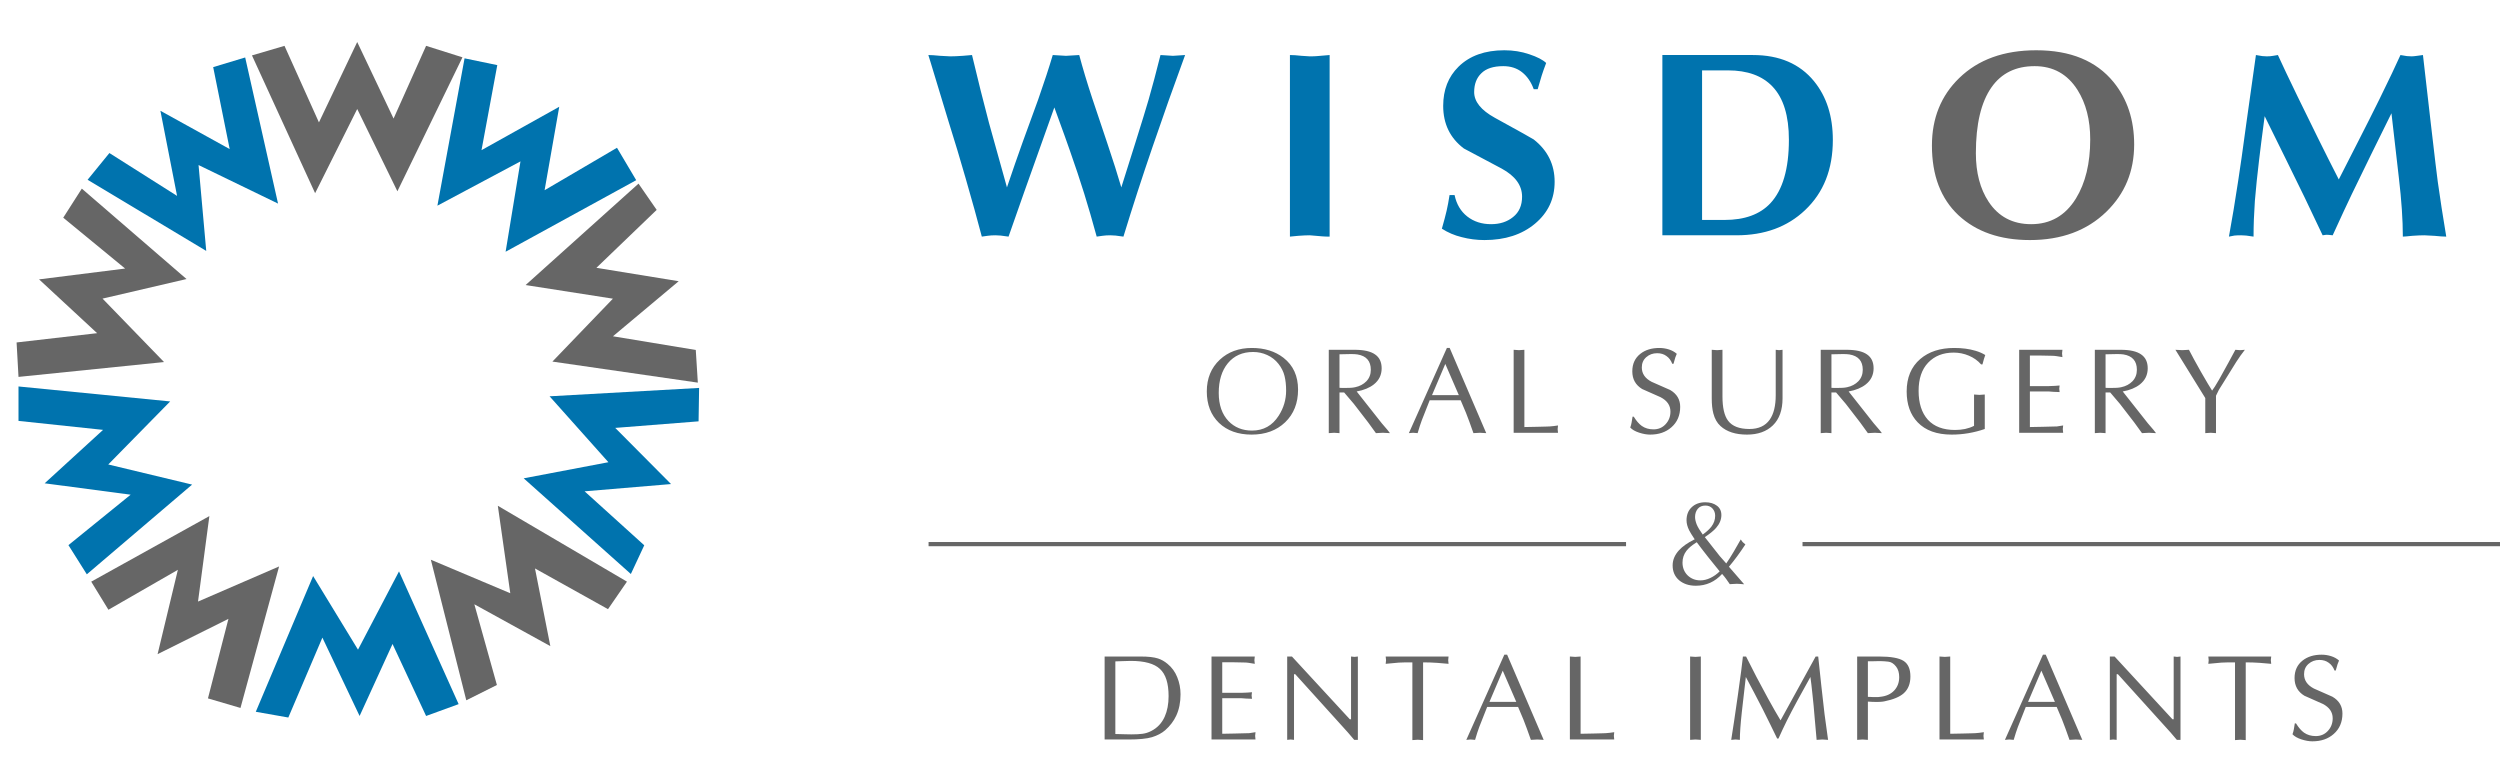 <?xml version="1.0" encoding="UTF-8"?>
<svg xmlns="http://www.w3.org/2000/svg" width="595" height="184" viewBox="0 0 595 184" fill="none">
  <path d="M74.996 45.98L59.967 13.188L67.709 10.911L75.907 29.128L85.016 10L93.669 28.218L101.412 10.911L110.065 13.643L94.58 45.524L85.016 25.94L74.996 45.98Z" fill="#666666"></path>
  <path d="M104.103 48.949L110.566 13.882L118.354 15.501L114.6 35.736L133.101 25.411L129.611 45.275L146.842 35.166L151.417 42.883L120.335 59.915L123.873 38.409L104.103 48.949Z" fill="#0073AE"></path>
  <path d="M125.094 67.841L151.965 43.702L156.29 49.952L141.946 63.742L161.529 66.93L145.885 80.035L165.595 83.294L166.084 91.068L131.471 86.058L145.87 71.087L125.094 67.841Z" fill="#666666"></path>
  <path d="M130.799 94.319L166.388 92.327L166.262 100.279L146.426 101.84L159.708 115.206L139.135 116.934L153.332 129.78L150.144 136.612L124.639 113.84L144.8 110.008L130.799 94.319Z" fill="#0073AE"></path>
  <path d="M118.482 120.374L149.215 138.43L144.705 144.981L127.326 135.292L130.98 153.778L112.895 143.821L118.263 163.027L110.976 166.671L102.54 133.214L121.448 141.192L118.482 120.374Z" fill="#666666"></path>
  <path d="M66.423 134.816L57.234 168.492L49.492 166.215L54.37 147.285L37.505 155.69L42.333 135.617L25.807 145.121L21.71 138.434L49.83 122.83L47.127 143.173L66.423 134.816Z" fill="#666666"></path>
  <path d="M39.039 86.168L4.403 89.702L3.948 81.504L23.116 79.296L9.296 66.488L29.779 63.914L15.05 51.812L19.471 44.893L44.391 66.41L24.404 71.068L39.039 86.168Z" fill="#666666"></path>
  <path d="M94.963 135.992L109.154 167.582L101.412 170.402L93.422 153.266L85.585 170.402L76.728 151.754L68.62 170.77L60.878 169.403L74.522 137.096L85.204 154.619L94.963 135.992Z" fill="#0073AE"></path>
  <path d="M40.498 95.541L4.403 91.979L4.403 100.177L24.531 102.309L10.627 115.027L31.094 117.734L16.287 129.741L20.663 136.688L45.721 115.333L25.766 110.545L40.498 95.541Z" fill="#0073AE"></path>
  <path d="M66.175 48.453L58.353 13.678L50.738 15.975L54.665 35.481L38.175 26.364L42.142 46.624L26.037 36.423L20.849 42.787L49.085 59.72L47.254 39.28L66.175 48.453Z" fill="#0073AE"></path>
  <path d="M221.512 14.924L220.945 13.097C221.575 13.097 222.52 13.16 223.78 13.286C225.04 13.37 225.838 13.412 226.174 13.412C226.93 13.412 227.917 13.37 229.135 13.286C230.353 13.16 231.088 13.097 231.34 13.097C232.684 18.767 234.028 24.143 235.372 29.225C236.758 34.265 238.186 39.389 239.656 44.597C240.958 40.733 242.197 37.163 243.373 33.887C244.591 30.569 245.83 27.167 247.09 23.681C248.518 19.607 249.673 16.079 250.555 13.097L253.705 13.286L256.855 13.097C257.695 16.247 258.724 19.67 259.942 23.366C261.16 27.02 262.357 30.59 263.533 34.076C264.919 38.192 266.032 41.699 266.872 44.597C267.25 43.379 268.342 39.914 270.148 34.202C271.744 29.12 272.815 25.634 273.361 23.744C274.243 20.678 275.188 17.129 276.196 13.097L279.157 13.286L282.055 13.097C279.325 20.531 276.742 27.818 274.306 34.958C271.87 42.056 269.56 49.175 267.376 56.315C266.662 56.231 266.032 56.147 265.486 56.063C264.982 56.021 264.562 56 264.226 56C263.554 56 262.924 56.042 262.336 56.126C261.79 56.21 261.349 56.273 261.013 56.315C260.005 52.619 259.018 49.217 258.052 46.109C257.086 43.001 255.931 39.536 254.587 35.714C254.251 34.706 253.033 31.325 250.933 25.571C249.757 28.931 248.56 32.291 247.342 35.651C246.166 39.011 244.969 42.371 243.751 45.731C241.735 51.485 240.496 55.013 240.034 56.315C239.32 56.231 238.69 56.147 238.144 56.063C237.64 56.021 237.22 56 236.884 56C236.212 56 235.582 56.042 234.994 56.126C234.448 56.21 234.007 56.273 233.671 56.315C232.663 52.451 231.382 47.831 229.828 42.455C228.568 38.045 227.203 33.509 225.733 28.847C224.305 24.143 222.898 19.502 221.512 14.924ZM307.003 56.315V13.097C307.717 13.097 308.641 13.16 309.775 13.286C310.909 13.37 311.56 13.412 311.728 13.412C312.442 13.412 313.03 13.391 313.492 13.349C315.298 13.181 316.285 13.097 316.453 13.097V56.315C315.739 56.315 315.151 56.294 314.689 56.252C312.883 56.084 311.896 56 311.728 56C311.014 56 310.09 56.042 308.956 56.126C307.822 56.252 307.171 56.315 307.003 56.315ZM365.971 21.224H365.026C364.396 19.502 363.472 18.158 362.254 17.192C361.036 16.226 359.545 15.743 357.781 15.743C355.429 15.743 353.686 16.31 352.552 17.444C351.418 18.536 350.851 20.027 350.851 21.917C350.851 24.185 352.489 26.222 355.765 28.028C361.729 31.304 364.816 33.026 365.026 33.194C368.344 35.798 370.003 39.158 370.003 43.274C370.003 47.306 368.449 50.624 365.341 53.228C362.233 55.832 358.222 57.134 353.308 57.134C351.46 57.134 349.654 56.903 347.89 56.441C346.168 56.021 344.593 55.349 343.165 54.425C343.669 52.661 344.047 51.233 344.299 50.141C344.551 49.049 344.782 47.81 344.992 46.424H346.189C346.651 48.608 347.659 50.309 349.213 51.527C350.767 52.745 352.657 53.354 354.883 53.354C356.983 53.354 358.726 52.787 360.112 51.653C361.54 50.519 362.254 48.902 362.254 46.802C362.254 44.114 360.637 41.888 357.403 40.124C354.379 38.528 351.376 36.932 348.394 35.336C345.118 32.858 343.48 29.477 343.48 25.193C343.48 21.371 344.698 18.263 347.134 15.869C349.78 13.265 353.413 11.963 358.033 11.963C360.133 11.963 362.107 12.278 363.955 12.908C365.845 13.538 367.189 14.231 367.987 14.987C367.525 16.205 367.168 17.213 366.916 18.011C366.496 19.439 366.181 20.51 365.971 21.224ZM395.644 13.097H417.19C423.49 13.097 428.341 15.176 431.743 19.334C434.725 22.988 436.216 27.65 436.216 33.32C436.216 40.292 434.011 45.857 429.601 50.015C425.401 54.005 419.962 56 413.284 56H395.644V13.097ZM405.094 16.751V52.346H410.449C415.237 52.346 418.87 51.023 421.348 48.377C424.288 45.227 425.758 40.187 425.758 33.257C425.758 27.545 424.456 23.324 421.852 20.594C419.416 18.032 415.888 16.751 411.268 16.751H405.094ZM556.63 42.707C558.394 39.221 559.969 36.134 561.355 33.446C563.077 30.086 564.736 26.789 566.332 23.555C568.6 18.935 570.259 15.449 571.309 13.097C571.897 13.181 572.401 13.265 572.821 13.349C573.283 13.391 573.661 13.412 573.955 13.412C574.249 13.412 574.69 13.37 575.278 13.286C575.866 13.202 576.328 13.139 576.664 13.097C577.252 18.431 577.861 23.744 578.491 29.036C579.457 37.352 580.024 42.098 580.192 43.274C580.738 47.18 581.41 51.527 582.208 56.315C581.578 56.315 580.633 56.252 579.373 56.126C578.113 56.042 577.315 56 576.979 56C576.265 56 575.299 56.042 574.081 56.126C572.905 56.252 572.17 56.315 571.876 56.315C571.876 52.325 571.561 47.663 570.931 42.329C570.301 36.953 569.713 31.829 569.167 26.957C567.571 30.191 565.975 33.425 564.379 36.659C562.825 39.851 561.271 43.043 559.717 46.235C558.667 48.419 557.155 51.674 555.181 56C554.509 55.916 554.005 55.874 553.669 55.874C553.501 55.874 553.207 55.916 552.787 56C551.359 52.976 549.931 49.973 548.503 46.991C546.697 43.295 545.143 40.124 543.841 37.478C542.203 34.202 540.586 30.926 538.99 27.65C538.36 32.396 537.919 35.861 537.667 38.045C537.247 41.531 536.911 44.786 536.659 47.81C536.449 50.834 536.344 53.669 536.344 56.315C535.672 56.231 535.084 56.147 534.58 56.063C534.118 56.021 533.719 56 533.383 56C532.753 56 532.228 56.021 531.808 56.063C531.388 56.147 530.947 56.231 530.485 56.315C531.241 52.199 531.976 47.768 532.69 43.022C533.11 40.376 533.782 35.63 534.706 28.784C535.672 21.938 536.407 16.709 536.911 13.097C537.499 13.181 538.003 13.265 538.423 13.349C538.843 13.391 539.2 13.412 539.494 13.412C540.082 13.412 540.586 13.37 541.006 13.286C541.468 13.202 541.846 13.139 542.14 13.097C543.19 15.407 544.744 18.683 546.802 22.925C548.398 26.201 550.015 29.498 551.653 32.816C553.291 36.134 554.95 39.431 556.63 42.707Z" fill="#0073AE"></path>
  <path d="M507.931 34.391C507.931 40.775 505.726 46.109 501.316 50.393C496.696 54.887 490.627 57.134 483.109 57.134C476.011 57.134 470.341 55.16 466.099 51.212C461.899 47.264 459.799 41.741 459.799 34.643C459.799 28.133 461.962 22.778 466.288 18.578C470.824 14.168 476.935 11.963 484.621 11.963C492.769 11.963 498.901 14.483 503.017 19.523C506.293 23.555 507.931 28.511 507.931 34.391ZM484.243 15.743C479.749 15.743 476.326 17.423 473.974 20.783C471.496 24.311 470.257 29.54 470.257 36.47C470.257 41.09 471.265 44.933 473.281 47.999C475.633 51.569 479.014 53.354 483.424 53.354C488.002 53.354 491.551 51.317 494.071 47.243C496.339 43.547 497.473 38.864 497.473 33.194C497.473 28.532 496.465 24.605 494.449 21.413C492.055 17.633 488.653 15.743 484.243 15.743Z" fill="#666666"></path>
  <path d="M306.097 92.966C306.097 91.651 305.971 90.491 305.72 89.486C305.469 88.461 304.985 87.495 304.27 86.586C303.555 85.677 302.665 84.981 301.602 84.498C300.558 84.015 299.437 83.773 298.238 83.773C295.705 83.773 293.704 84.662 292.235 86.441C290.785 88.2 290.06 90.559 290.06 93.517C290.06 96.359 290.833 98.592 292.38 100.216C293.83 101.724 295.696 102.478 297.977 102.478C300.703 102.478 302.82 101.299 304.328 98.94C305.507 97.103 306.097 95.112 306.097 92.966ZM297.89 103.435C294.661 103.435 292.071 102.507 290.118 100.651C288.185 98.776 287.218 96.282 287.218 93.169C287.218 90.056 288.252 87.533 290.321 85.6C292.312 83.744 294.855 82.816 297.948 82.816C300.964 82.816 303.477 83.599 305.488 85.165C307.789 86.963 308.939 89.486 308.939 92.734C308.939 95.943 307.914 98.534 305.865 100.506C303.816 102.459 301.157 103.435 297.89 103.435ZM318.799 84.324V92.299C318.973 92.299 319.186 92.309 319.437 92.328C319.689 92.328 319.969 92.328 320.278 92.328C320.704 92.328 321.1 92.318 321.467 92.299C321.835 92.28 322.192 92.231 322.54 92.154C323.623 91.922 324.512 91.448 325.208 90.733C325.904 89.998 326.252 89.09 326.252 88.007C326.252 85.919 325.189 84.701 323.062 84.353C322.656 84.295 322.154 84.266 321.554 84.266C321.245 84.266 320.771 84.276 320.133 84.295C319.495 84.314 319.051 84.324 318.799 84.324ZM316.247 103.087V83.251H322.395C324.599 83.251 326.223 83.618 327.267 84.353C328.311 85.068 328.833 86.17 328.833 87.659C328.833 89.225 328.215 90.501 326.977 91.487C325.953 92.299 324.59 92.86 322.888 93.169L328.862 100.738L330.254 102.362L330.805 103.087L329.123 103L327.47 103.087L325.643 100.564L322.221 96.127L319.901 93.401H318.799V103.087L317.523 103L316.247 103.087ZM345.025 82.816L353.725 103.087L352.217 103L350.68 103.087C349.984 101.096 349.394 99.491 348.911 98.273C348.601 97.5 348.176 96.494 347.635 95.257H340.269C339.147 98.06 338.519 99.655 338.384 100.042C338.094 100.815 337.765 101.83 337.398 103.087L336.325 103L335.31 103.087L344.358 82.816H345.025ZM347.2 94.039L343.981 86.615L340.82 94.039H347.2ZM362.802 83.251V101.637C363.42 101.637 364.426 101.618 365.818 101.579C367.229 101.54 367.973 101.521 368.051 101.521C368.515 101.521 369.085 101.482 369.762 101.405C370.226 101.328 370.574 101.279 370.806 101.26L370.719 102.13L370.806 103H360.25V83.251L361.526 83.338L362.802 83.251ZM388.546 99.172H388.836C389.455 100.177 390.093 100.912 390.75 101.376C391.523 101.917 392.451 102.188 393.534 102.188C394.694 102.188 395.651 101.782 396.405 100.97C397.178 100.139 397.565 99.133 397.565 97.954C397.565 96.485 396.782 95.344 395.216 94.532C393.747 93.894 392.287 93.246 390.837 92.589C389.271 91.642 388.488 90.24 388.488 88.384C388.488 86.605 389.126 85.213 390.402 84.208C391.581 83.28 393.089 82.816 394.926 82.816C395.699 82.816 396.453 82.932 397.188 83.164C397.923 83.396 398.551 83.744 399.073 84.208C398.938 84.517 398.822 84.807 398.725 85.078C398.706 85.136 398.561 85.639 398.29 86.586H398C397.691 85.774 397.227 85.155 396.608 84.73C396.009 84.285 395.274 84.063 394.404 84.063C393.379 84.063 392.509 84.382 391.794 85.02C391.098 85.639 390.75 86.451 390.75 87.456C390.75 88.925 391.533 90.066 393.099 90.878C394.568 91.535 396.038 92.183 397.507 92.821C399.092 93.749 399.885 95.083 399.885 96.823C399.885 98.853 399.189 100.477 397.797 101.695C396.482 102.855 394.791 103.435 392.722 103.435C391.929 103.435 391.059 103.28 390.112 102.971C389.165 102.662 388.459 102.256 387.995 101.753C388.15 101.328 388.256 100.941 388.314 100.593C388.391 100.226 388.469 99.752 388.546 99.172ZM409.948 83.251V94.358C409.948 97.026 410.393 98.95 411.282 100.129C412.268 101.444 413.96 102.101 416.357 102.101C418.542 102.101 420.156 101.357 421.2 99.868C422.147 98.515 422.621 96.581 422.621 94.068V83.251L423.433 83.338L424.245 83.251V94.793C424.245 97.596 423.481 99.742 421.954 101.231C420.446 102.7 418.387 103.435 415.777 103.435C413.07 103.435 410.973 102.758 409.484 101.405C408.672 100.67 408.102 99.665 407.773 98.389C407.522 97.422 407.396 96.243 407.396 94.851V83.251L408.672 83.338L409.948 83.251ZM435.883 84.324V92.299C436.057 92.299 436.27 92.309 436.521 92.328C436.773 92.328 437.053 92.328 437.362 92.328C437.788 92.328 438.184 92.318 438.551 92.299C438.919 92.28 439.276 92.231 439.624 92.154C440.707 91.922 441.596 91.448 442.292 90.733C442.988 89.998 443.336 89.09 443.336 88.007C443.336 85.919 442.273 84.701 440.146 84.353C439.74 84.295 439.238 84.266 438.638 84.266C438.329 84.266 437.855 84.276 437.217 84.295C436.579 84.314 436.135 84.324 435.883 84.324ZM433.331 103.087V83.251H439.479C441.683 83.251 443.307 83.618 444.351 84.353C445.395 85.068 445.917 86.17 445.917 87.659C445.917 89.225 445.299 90.501 444.061 91.487C443.037 92.299 441.674 92.86 439.972 93.169L445.946 100.738L447.338 102.362L447.889 103.087L446.207 103L444.554 103.087L442.727 100.564L439.305 96.127L436.985 93.401H435.883V103.087L434.607 103L433.331 103.087ZM471.824 86.731H471.505C470.712 85.822 469.736 85.126 468.576 84.643C467.435 84.16 466.237 83.918 464.98 83.918C462.447 83.918 460.417 84.72 458.89 86.325C457.382 87.91 456.628 90.143 456.628 93.024C456.628 95.963 457.363 98.254 458.832 99.897C460.321 101.521 462.476 102.333 465.299 102.333C466.111 102.333 466.904 102.256 467.677 102.101C468.47 101.927 469.185 101.676 469.823 101.347V93.894L471.099 93.981L472.375 93.894V102.101C469.804 102.99 467.174 103.435 464.487 103.435C460.968 103.435 458.271 102.459 456.396 100.506C454.656 98.689 453.786 96.243 453.786 93.169C453.786 89.882 454.859 87.311 457.005 85.455C459.054 83.696 461.751 82.816 465.096 82.816C466.991 82.816 468.682 83.038 470.171 83.483C471.08 83.754 471.853 84.092 472.491 84.498C472.414 84.711 472.307 85.03 472.172 85.455C472.056 85.88 471.94 86.306 471.824 86.731ZM483.114 84.614V91.893H487.609C487.976 91.893 488.46 91.874 489.059 91.835C489.678 91.777 490.055 91.748 490.19 91.748L490.103 92.502L490.19 93.314C489.842 93.314 489.359 93.295 488.74 93.256C488.121 93.198 487.744 93.169 487.609 93.169H483.114V101.637C483.733 101.637 484.738 101.618 486.13 101.579C487.541 101.54 488.286 101.521 488.363 101.521C488.904 101.521 489.301 101.511 489.552 101.492C489.803 101.453 490.296 101.376 491.031 101.26L490.944 102.13L491.031 103H480.562V83.251H490.857L490.77 84.121L490.857 84.991C490.277 84.875 489.803 84.798 489.436 84.759C489.069 84.701 488.672 84.672 488.247 84.672L485.347 84.614H483.114ZM501.123 84.324V92.299C501.297 92.299 501.51 92.309 501.761 92.328C502.012 92.328 502.293 92.328 502.602 92.328C503.027 92.328 503.424 92.318 503.791 92.299C504.158 92.28 504.516 92.231 504.864 92.154C505.947 91.922 506.836 91.448 507.532 90.733C508.228 89.998 508.576 89.09 508.576 88.007C508.576 85.919 507.513 84.701 505.386 84.353C504.98 84.295 504.477 84.266 503.878 84.266C503.569 84.266 503.095 84.276 502.457 84.295C501.819 84.314 501.374 84.324 501.123 84.324ZM498.571 103.087V83.251H504.719C506.923 83.251 508.547 83.618 509.591 84.353C510.635 85.068 511.157 86.17 511.157 87.659C511.157 89.225 510.538 90.501 509.301 91.487C508.276 92.299 506.913 92.86 505.212 93.169L511.186 100.738L512.578 102.362L513.129 103.087L511.447 103L509.794 103.087L507.967 100.564L504.545 96.127L502.225 93.401H501.123V103.087L499.847 103L498.571 103.087ZM527.407 94.184V103.087L526.131 103L524.855 103.087V94.735L517.75 83.251L519.374 83.338L520.969 83.251C521.607 84.508 522.554 86.248 523.811 88.471C525.087 90.694 525.976 92.193 526.479 92.966C526.788 92.599 527.349 91.709 528.161 90.298C528.741 89.293 529.495 87.93 530.423 86.209C530.945 85.223 531.476 84.237 532.018 83.251L533.149 83.338L534.28 83.251C533.564 84.16 532.878 85.126 532.221 86.151L529.031 91.284C528.644 91.883 528.335 92.376 528.103 92.763C527.89 93.15 527.658 93.623 527.407 94.184Z" fill="#666666"></path>
  <path d="M405.251 127.226C406.16 126.569 406.846 125.94 407.31 125.341C407.909 124.548 408.209 123.688 408.209 122.76C408.209 122.064 407.996 121.484 407.571 121.02C407.146 120.556 406.585 120.324 405.889 120.324C405.096 120.324 404.487 120.585 404.062 121.107C403.637 121.629 403.424 122.277 403.424 123.05C403.424 123.553 403.55 124.133 403.801 124.79C404.072 125.447 404.555 126.259 405.251 127.226ZM411.486 134.882L415.111 139.058C414.608 139.019 414.241 138.99 414.009 138.971C413.777 138.952 413.555 138.942 413.342 138.942L411.689 139.029C411.206 138.333 410.916 137.917 410.819 137.782C410.587 137.453 410.268 137.057 409.862 136.593C408.161 138.468 406.073 139.406 403.598 139.406C401.993 139.406 400.669 138.971 399.625 138.101C398.6 137.212 398.088 136.032 398.088 134.563C398.088 133.268 398.591 132.069 399.596 130.967C400.427 130.058 401.616 129.217 403.163 128.444L403.337 128.357C402.68 127.371 402.245 126.665 402.032 126.24C401.607 125.389 401.394 124.587 401.394 123.833C401.394 122.538 401.8 121.503 402.612 120.73C403.443 119.937 404.526 119.541 405.86 119.541C406.981 119.541 407.9 119.812 408.615 120.353C409.33 120.875 409.688 121.619 409.688 122.586C409.688 123.669 409.263 124.693 408.412 125.66C407.851 126.298 406.962 127.023 405.744 127.835C406.923 129.343 408.112 130.851 409.311 132.359L410.848 134.099C411.389 133.326 411.979 132.398 412.617 131.315C413.274 130.213 413.835 129.237 414.299 128.386C414.415 128.579 414.56 128.782 414.734 128.995C414.927 129.188 415.15 129.382 415.401 129.575C414.086 131.586 412.781 133.355 411.486 134.882ZM403.83 129.053L403.598 129.198C402.593 129.836 401.848 130.474 401.365 131.112C400.746 131.924 400.437 132.852 400.437 133.896C400.437 135.114 400.843 136.129 401.655 136.941C402.486 137.734 403.501 138.13 404.7 138.13C405.473 138.13 406.266 137.937 407.078 137.55C407.89 137.163 408.625 136.641 409.282 135.984C408.509 135.037 407.581 133.886 406.498 132.533C405.415 131.16 404.526 130 403.83 129.053Z" fill="#666666"></path>
  <path d="M265.452 157.411V174.695C266.032 174.695 266.805 174.714 267.772 174.753C268.739 174.772 269.232 174.782 269.251 174.782C270.353 174.782 271.252 174.734 271.948 174.637C272.644 174.54 273.311 174.328 273.949 173.999C275.418 173.264 276.501 172.124 277.197 170.577C277.816 169.204 278.125 167.571 278.125 165.676C278.125 162.621 277.439 160.466 276.066 159.209C274.713 157.933 272.393 157.295 269.106 157.295C268.7 157.295 268.014 157.314 267.047 157.353C266.08 157.392 265.549 157.411 265.452 157.411ZM262.9 176V156.251H269.483H271.455C273.272 156.251 274.655 156.406 275.602 156.715C276.395 156.966 277.149 157.392 277.864 157.991C278.908 158.842 279.681 159.905 280.184 161.181C280.706 162.457 280.967 163.81 280.967 165.241C280.967 167.155 280.629 168.847 279.952 170.316C279.353 171.611 278.473 172.771 277.313 173.796C276.482 174.511 275.438 175.062 274.181 175.449C272.944 175.816 271.068 176 268.555 176H262.9ZM290.894 157.614V164.893H295.389C295.757 164.893 296.24 164.874 296.839 164.835C297.458 164.777 297.835 164.748 297.97 164.748L297.883 165.502L297.97 166.314C297.622 166.314 297.139 166.295 296.52 166.256C295.902 166.198 295.525 166.169 295.389 166.169H290.894V174.637C291.513 174.637 292.518 174.618 293.91 174.579C295.322 174.54 296.066 174.521 296.143 174.521C296.685 174.521 297.081 174.511 297.332 174.492C297.584 174.453 298.077 174.376 298.811 174.26L298.724 175.13L298.811 176H288.342V156.251H298.637L298.55 157.121L298.637 157.991C298.057 157.875 297.584 157.798 297.216 157.759C296.849 157.701 296.453 157.672 296.027 157.672L293.127 157.614H290.894ZM323.171 156.251V176.087H322.301L320.793 174.318L308.265 160.456H307.975V176.087L307.163 176L306.351 176.087V156.251H307.482L321.257 171.186H321.547V156.251L322.359 156.338L323.171 156.251ZM338.696 157.643V176.145L337.42 176.058L336.144 176.145V157.643C334.636 157.643 333.563 157.662 332.925 157.701C332.287 157.74 331.243 157.836 329.793 157.991L329.88 157.121L329.793 156.251H344.757L344.67 157.121L344.757 157.991C344.041 157.914 343.133 157.836 342.031 157.759C340.948 157.682 339.836 157.643 338.696 157.643ZM358.696 155.816L367.396 176.087L365.888 176L364.351 176.087C363.655 174.096 363.065 172.491 362.582 171.273C362.273 170.5 361.847 169.494 361.306 168.257H353.94C352.819 171.06 352.19 172.655 352.055 173.042C351.765 173.815 351.436 174.83 351.069 176.087L349.996 176L348.981 176.087L358.029 155.816H358.696ZM360.871 167.039L357.652 159.615L354.491 167.039H360.871ZM376.183 156.251V174.637C376.801 174.637 377.807 174.618 379.199 174.579C380.61 174.54 381.354 174.521 381.432 174.521C381.896 174.521 382.466 174.482 383.143 174.405C383.607 174.328 383.955 174.279 384.187 174.26L384.1 175.13L384.187 176H373.631V156.251L374.907 156.338L376.183 156.251ZM402.246 176.087V156.251L403.522 156.338L404.798 156.251V176.087L403.522 176L402.246 176.087ZM432.125 156.251H432.734C433.14 160.098 433.392 162.457 433.488 163.327C433.798 166.169 434.049 168.383 434.242 169.968C434.455 171.534 434.735 173.574 435.083 176.087L433.72 176L432.357 176.087C432.183 174.154 432.019 172.307 431.864 170.548C431.729 168.789 431.565 167.049 431.371 165.328C431.197 163.607 431.033 162.206 430.878 161.123C429.699 163.25 428.674 165.106 427.804 166.691C426.799 168.547 425.958 170.152 425.281 171.505C424.547 172.994 423.88 174.415 423.28 175.768H422.961L421.366 172.491C420.67 171.041 420.052 169.794 419.51 168.75C418.969 167.687 418.302 166.401 417.509 164.893C416.833 163.636 416.166 162.38 415.508 161.123C415.18 163.888 414.861 166.681 414.551 169.504C414.242 172.327 414.087 174.521 414.087 176.087L413.072 176L412.028 176.087C412.434 173.574 412.966 170.007 413.623 165.386C414.281 160.746 414.677 157.701 414.812 156.251H415.566C416.572 158.223 417.393 159.837 418.031 161.094C418.805 162.583 419.723 164.294 420.786 166.227C421.946 168.334 422.942 170.074 423.773 171.447C426.557 166.382 429.341 161.316 432.125 156.251ZM444.557 166.981V176.087L443.281 176L442.005 176.087V156.251H447.196C450.019 156.251 451.971 156.599 453.054 157.295C454.137 157.991 454.678 159.228 454.678 161.007C454.678 162.708 454.156 164.033 453.112 164.98C452.145 165.85 450.599 166.498 448.472 166.923C448.221 166.981 447.882 167.02 447.457 167.039C447.032 167.058 446.79 167.068 446.732 167.068C446.287 167.068 445.891 167.058 445.543 167.039C445.195 167.02 444.866 167 444.557 166.981ZM444.557 157.382V165.85C444.615 165.869 444.876 165.879 445.34 165.879C445.514 165.898 445.698 165.908 445.891 165.908H446.471C446.626 165.908 446.78 165.908 446.935 165.908C447.167 165.869 447.331 165.85 447.428 165.85C448.859 165.715 449.98 165.222 450.792 164.371C451.604 163.52 452.01 162.447 452.01 161.152C452.01 160.108 451.759 159.267 451.256 158.629C450.695 157.914 450.067 157.527 449.371 157.469C448.675 157.392 448.124 157.353 447.718 157.353C447.331 157.353 447.022 157.353 446.79 157.353C446.365 157.353 445.968 157.363 445.601 157.382C445.234 157.382 444.886 157.382 444.557 157.382ZM464.151 156.251V174.637C464.77 174.637 465.775 174.618 467.167 174.579C468.578 174.54 469.323 174.521 469.4 174.521C469.864 174.521 470.434 174.482 471.111 174.405C471.575 174.328 471.923 174.279 472.155 174.26L472.068 175.13L472.155 176H461.599V156.251L462.875 156.338L464.151 156.251ZM486.887 155.816L495.587 176.087L494.079 176L492.542 176.087C491.846 174.096 491.256 172.491 490.773 171.273C490.464 170.5 490.038 169.494 489.497 168.257H482.131C481.01 171.06 480.381 172.655 480.246 173.042C479.956 173.815 479.627 174.83 479.26 176.087L478.187 176L477.172 176.087L486.22 155.816H486.887ZM489.062 167.039L485.843 159.615L482.682 167.039H489.062ZM518.961 156.251V176.087H518.091L516.583 174.318L504.055 160.456H503.765V176.087L502.953 176L502.141 176.087V156.251H503.272L517.047 171.186H517.337V156.251L518.149 156.338L518.961 156.251ZM534.485 157.643V176.145L533.209 176.058L531.933 176.145V157.643C530.425 157.643 529.352 157.662 528.714 157.701C528.076 157.74 527.032 157.836 525.582 157.991L525.669 157.121L525.582 156.251H540.546L540.459 157.121L540.546 157.991C539.831 157.914 538.922 157.836 537.82 157.759C536.738 157.682 535.626 157.643 534.485 157.643ZM546.162 172.172H546.452C547.071 173.177 547.709 173.912 548.366 174.376C549.14 174.917 550.068 175.188 551.15 175.188C552.31 175.188 553.267 174.782 554.021 173.97C554.795 173.139 555.181 172.133 555.181 170.954C555.181 169.485 554.398 168.344 552.832 167.532C551.363 166.894 549.903 166.246 548.453 165.589C546.887 164.642 546.104 163.24 546.104 161.384C546.104 159.605 546.742 158.213 548.018 157.208C549.198 156.28 550.706 155.816 552.542 155.816C553.316 155.816 554.07 155.932 554.804 156.164C555.539 156.396 556.167 156.744 556.689 157.208C556.554 157.517 556.438 157.807 556.341 158.078C556.322 158.136 556.177 158.639 555.906 159.586H555.616C555.307 158.774 554.843 158.155 554.224 157.73C553.625 157.285 552.89 157.063 552.02 157.063C550.996 157.063 550.126 157.382 549.41 158.02C548.714 158.639 548.366 159.451 548.366 160.456C548.366 161.925 549.149 163.066 550.715 163.878C552.185 164.535 553.654 165.183 555.123 165.821C556.709 166.749 557.501 168.083 557.501 169.823C557.501 171.853 556.805 173.477 555.413 174.695C554.099 175.855 552.407 176.435 550.338 176.435C549.546 176.435 548.676 176.28 547.728 175.971C546.781 175.662 546.075 175.256 545.611 174.753C545.766 174.328 545.872 173.941 545.93 173.593C546.008 173.226 546.085 172.752 546.162 172.172Z" fill="#666666"></path>
  <rect x="221" y="129" width="166" height="1" fill="#666666"></rect>
  <rect x="429" y="129" width="166" height="1" fill="#666666"></rect>
</svg>
